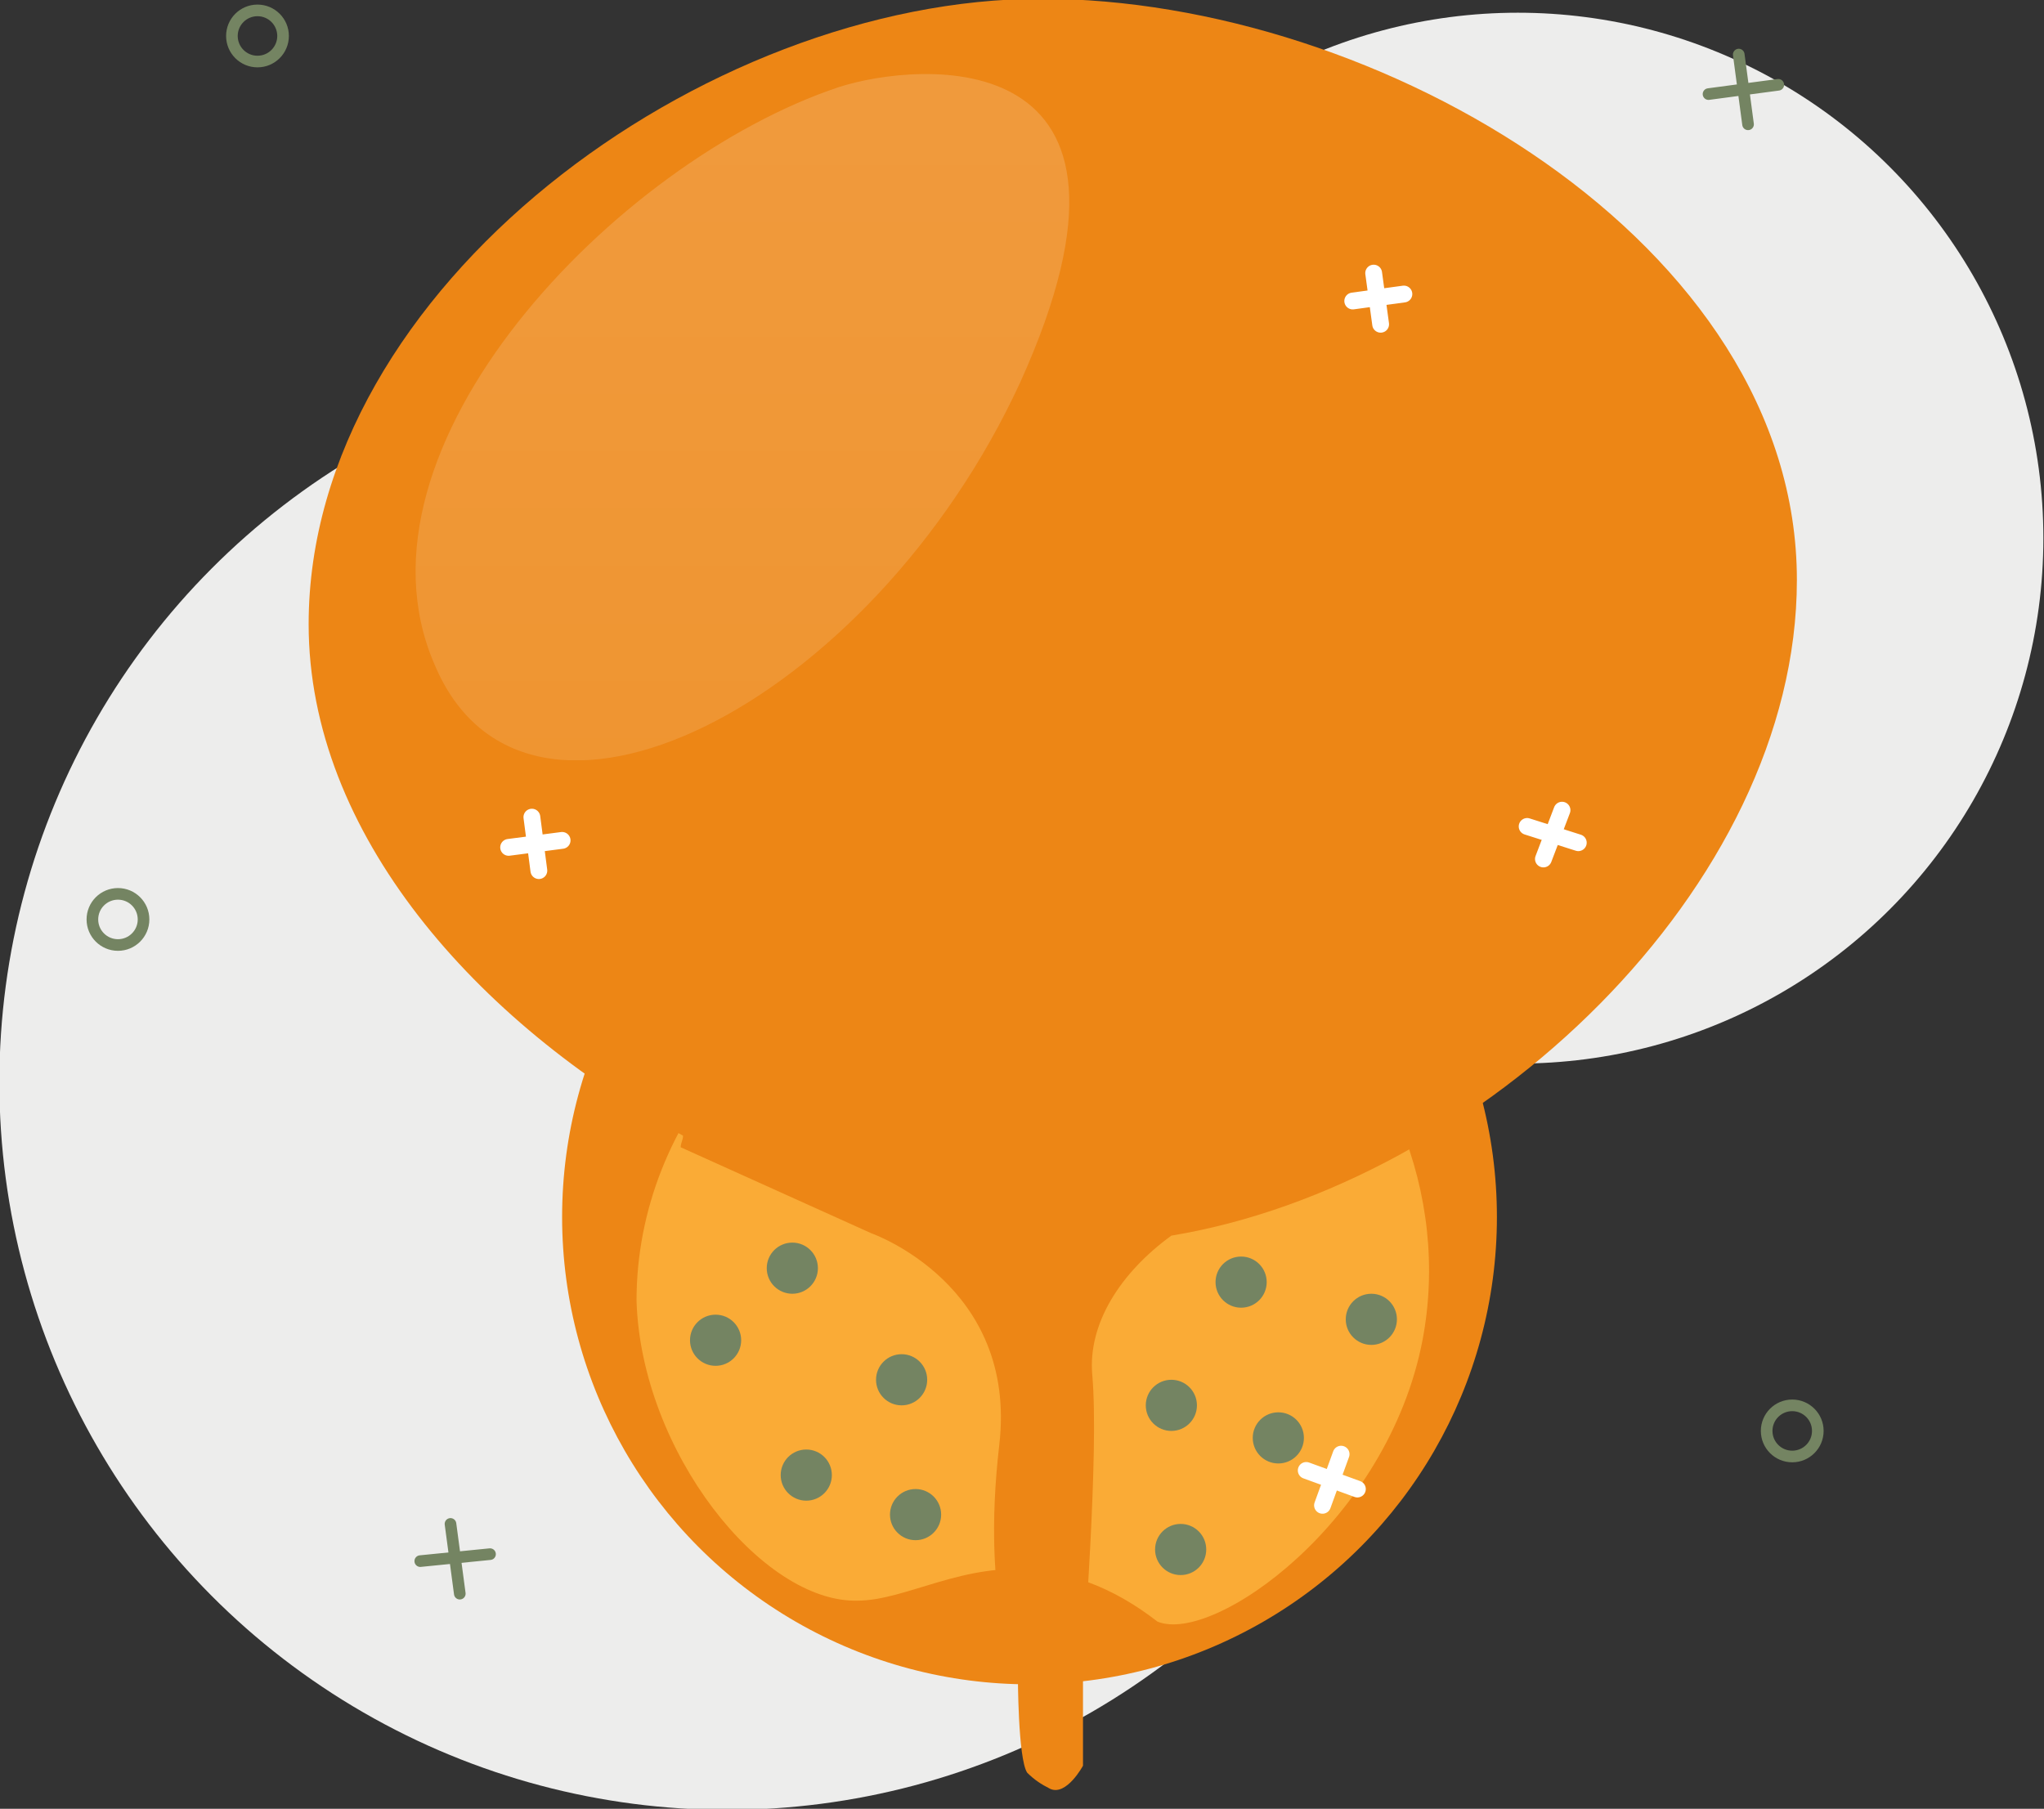 <?xml version="1.0" encoding="utf-8"?>
<!-- Generator: Adobe Illustrator 24.2.3, SVG Export Plug-In . SVG Version: 6.00 Build 0)  -->
<svg version="1.1" id="Layer_1" xmlns="http://www.w3.org/2000/svg" xmlns:xlink="http://www.w3.org/1999/xlink" x="0px" y="0px"
	 viewBox="0 0 87.9 77.8" style="enable-background:new 0 0 87.9 77.8;" xml:space="preserve">
<rect x="0" y="0" width="87.9" height="77.8" fill="#333333" stroke="none"/>
<style type="text/css">
	.st0{opacity:0.15;fill:#FFFFFF;enable-background:new    ;}
	.st1{fill:#EDEDEC;}
	.st2{fill:#ED8615;}
	.st3{fill:#FAAB36;}
	.st4{fill:#748462;}
	.st5{fill:url(#SVGID_1_);}
	.st6{fill:none;stroke:#FFFFFF;stroke-width:0.723;stroke-linecap:round;stroke-linejoin:round;}
	.st7{fill:none;stroke:#748462;stroke-width:0.5;stroke-linecap:round;stroke-miterlimit:10;}
	.st8{fill:none;}
	.st9{fill:none;stroke:#748462;stroke-width:0.5;}
</style>
<g transform="translate(-316.127 -7.553)">
	<path class="st0" d="M323.3,63c-0.1,1.1,0.7,2.1,1.8,2.1c1.1,0.1,2.1-0.7,2.1-1.8c0.1-1.1-0.7-2.1-1.8-2.1c0,0,0,0,0,0
		c-0.1,0-0.1,0-0.2,0C324.2,61.2,323.3,62,323.3,63z"/>
	<circle class="st1" cx="347.4" cy="54.1" r="31.3"/>
	<circle class="st1" cx="381.4" cy="30.7" r="22.6"/>
	<circle class="st2" cx="360.4" cy="59.9" r="20.1"/>
	<path class="st3" d="M347.6,53c-2.6,2.9-4.1,6.6-4.1,10.5c0.2,6.5,5.4,13,9.5,12.9c2.1,0,4.6-1.7,7.8-1.3c0.7,0.1,1.4,0.3,2.1,0.5
		c1.1,0.4,2.1,1,3,1.7c2.4,1,9.9-4.3,11.4-12.1c1.2-6.3-1.5-12.8-6.7-16.5C362.9,43.5,352.6,47.3,347.6,53z"/>
	<path class="st2" d="M393.4,32.5c0-14.5-18-25-32.5-25s-31.5,12.4-31.5,26.9c0,9,7.2,17.1,16.1,22c0,0.2-0.1,0.3-0.1,0.5l8.2,3.7
		c0,0,6.3,2.2,5.5,9.1s0.8,9.9,0.8,9.9s0,3.6,0.4,4.2c0.3,0.3,0.6,0.5,1,0.7c0.7,0.3,1.4-1,1.4-1v-3.9c0-1,0.7-9.5,0.4-12.9
		c-0.2-2.2,1.2-4.4,3.4-6C379.8,58.5,393.4,45.7,393.4,32.5z"/>
	<circle class="st4" cx="350.2" cy="62.1" r="1.1"/>
	<circle class="st4" cx="354.9" cy="66.9" r="1.1"/>
	<circle class="st4" cx="350.8" cy="71" r="1.1"/>
	<circle class="st4" cx="346.9" cy="65.2" r="1.1"/>
	<circle class="st4" cx="369.5" cy="62.7" r="1.1"/>
	<circle class="st4" cx="375.1" cy="64.3" r="1.1"/>
	<circle class="st4" cx="371.1" cy="69.4" r="1.1"/>
	<circle class="st4" cx="366.5" cy="68" r="1.1"/>
	<circle class="st4" cx="366.9" cy="74.2" r="1.1"/>
	<circle class="st4" cx="355.5" cy="72.7" r="1.1"/>
	
		<linearGradient id="SVGID_1_" gradientUnits="userSpaceOnUse" x1="72.609" y1="453.531" x2="72.609" y2="454.531" gradientTransform="matrix(28.167 0 0 -29.585 -1697.14 13457.974)">
		<stop  offset="0" style="stop-color:#FFFFFF;stop-opacity:0"/>
		<stop  offset="0" style="stop-color:#FFFFFF;stop-opacity:0.122"/>
		<stop  offset="1" style="stop-color:#FFFFFF;stop-opacity:0.169"/>
		<stop  offset="1" style="stop-color:#FFFFFF;stop-opacity:0.6"/>
	</linearGradient>
	<path class="st5" d="M360,24c6.7-14.8-4.4-13.8-7.8-12.7c-9.6,3.2-21.4,15.5-17.4,24.8C338.7,45.5,353.6,37.9,360,24z"/>
	<line class="st6" x1="376.5" y1="20.2" x2="374.3" y2="20.5"/>
	<line class="st6" x1="375.2" y1="19.3" x2="375.5" y2="21.5"/>
	<line class="st6" x1="384" y1="43.8" x2="381.8" y2="43.1"/>
	<line class="st6" x1="383.3" y1="42.4" x2="382.5" y2="44.5"/>
	<line class="st6" x1="340.3" y1="43.7" x2="338" y2="44"/>
	<line class="st6" x1="339" y1="42.7" x2="339.3" y2="45"/>
	<line class="st6" x1="374.5" y1="71.6" x2="372.3" y2="70.8"/>
	<line class="st6" x1="373.8" y1="70.1" x2="373" y2="72.3"/>
	<line class="st7" x1="337.2" y1="74.4" x2="334.2" y2="74.7"/>
	<line class="st7" x1="335.5" y1="73.1" x2="335.9" y2="76.1"/>
	<line class="st7" x1="392.6" y1="11.2" x2="389.6" y2="11.6"/>
	<line class="st7" x1="390.9" y1="9.9" x2="391.3" y2="12.9"/>
	<circle class="st8" cx="321.2" cy="47.1" r="1.5"/>
	<circle class="st9" cx="321.2" cy="47.1" r="1.1"/>
	<circle class="st8" cx="393.2" cy="69.1" r="1.5"/>
	<circle class="st9" cx="393.2" cy="69.1" r="1.1"/>
	<circle class="st8" cx="327.2" cy="9.1" r="1.5"/>
	<circle class="st9" cx="327.2" cy="9.1" r="1.1"/>
</g>
</svg>
